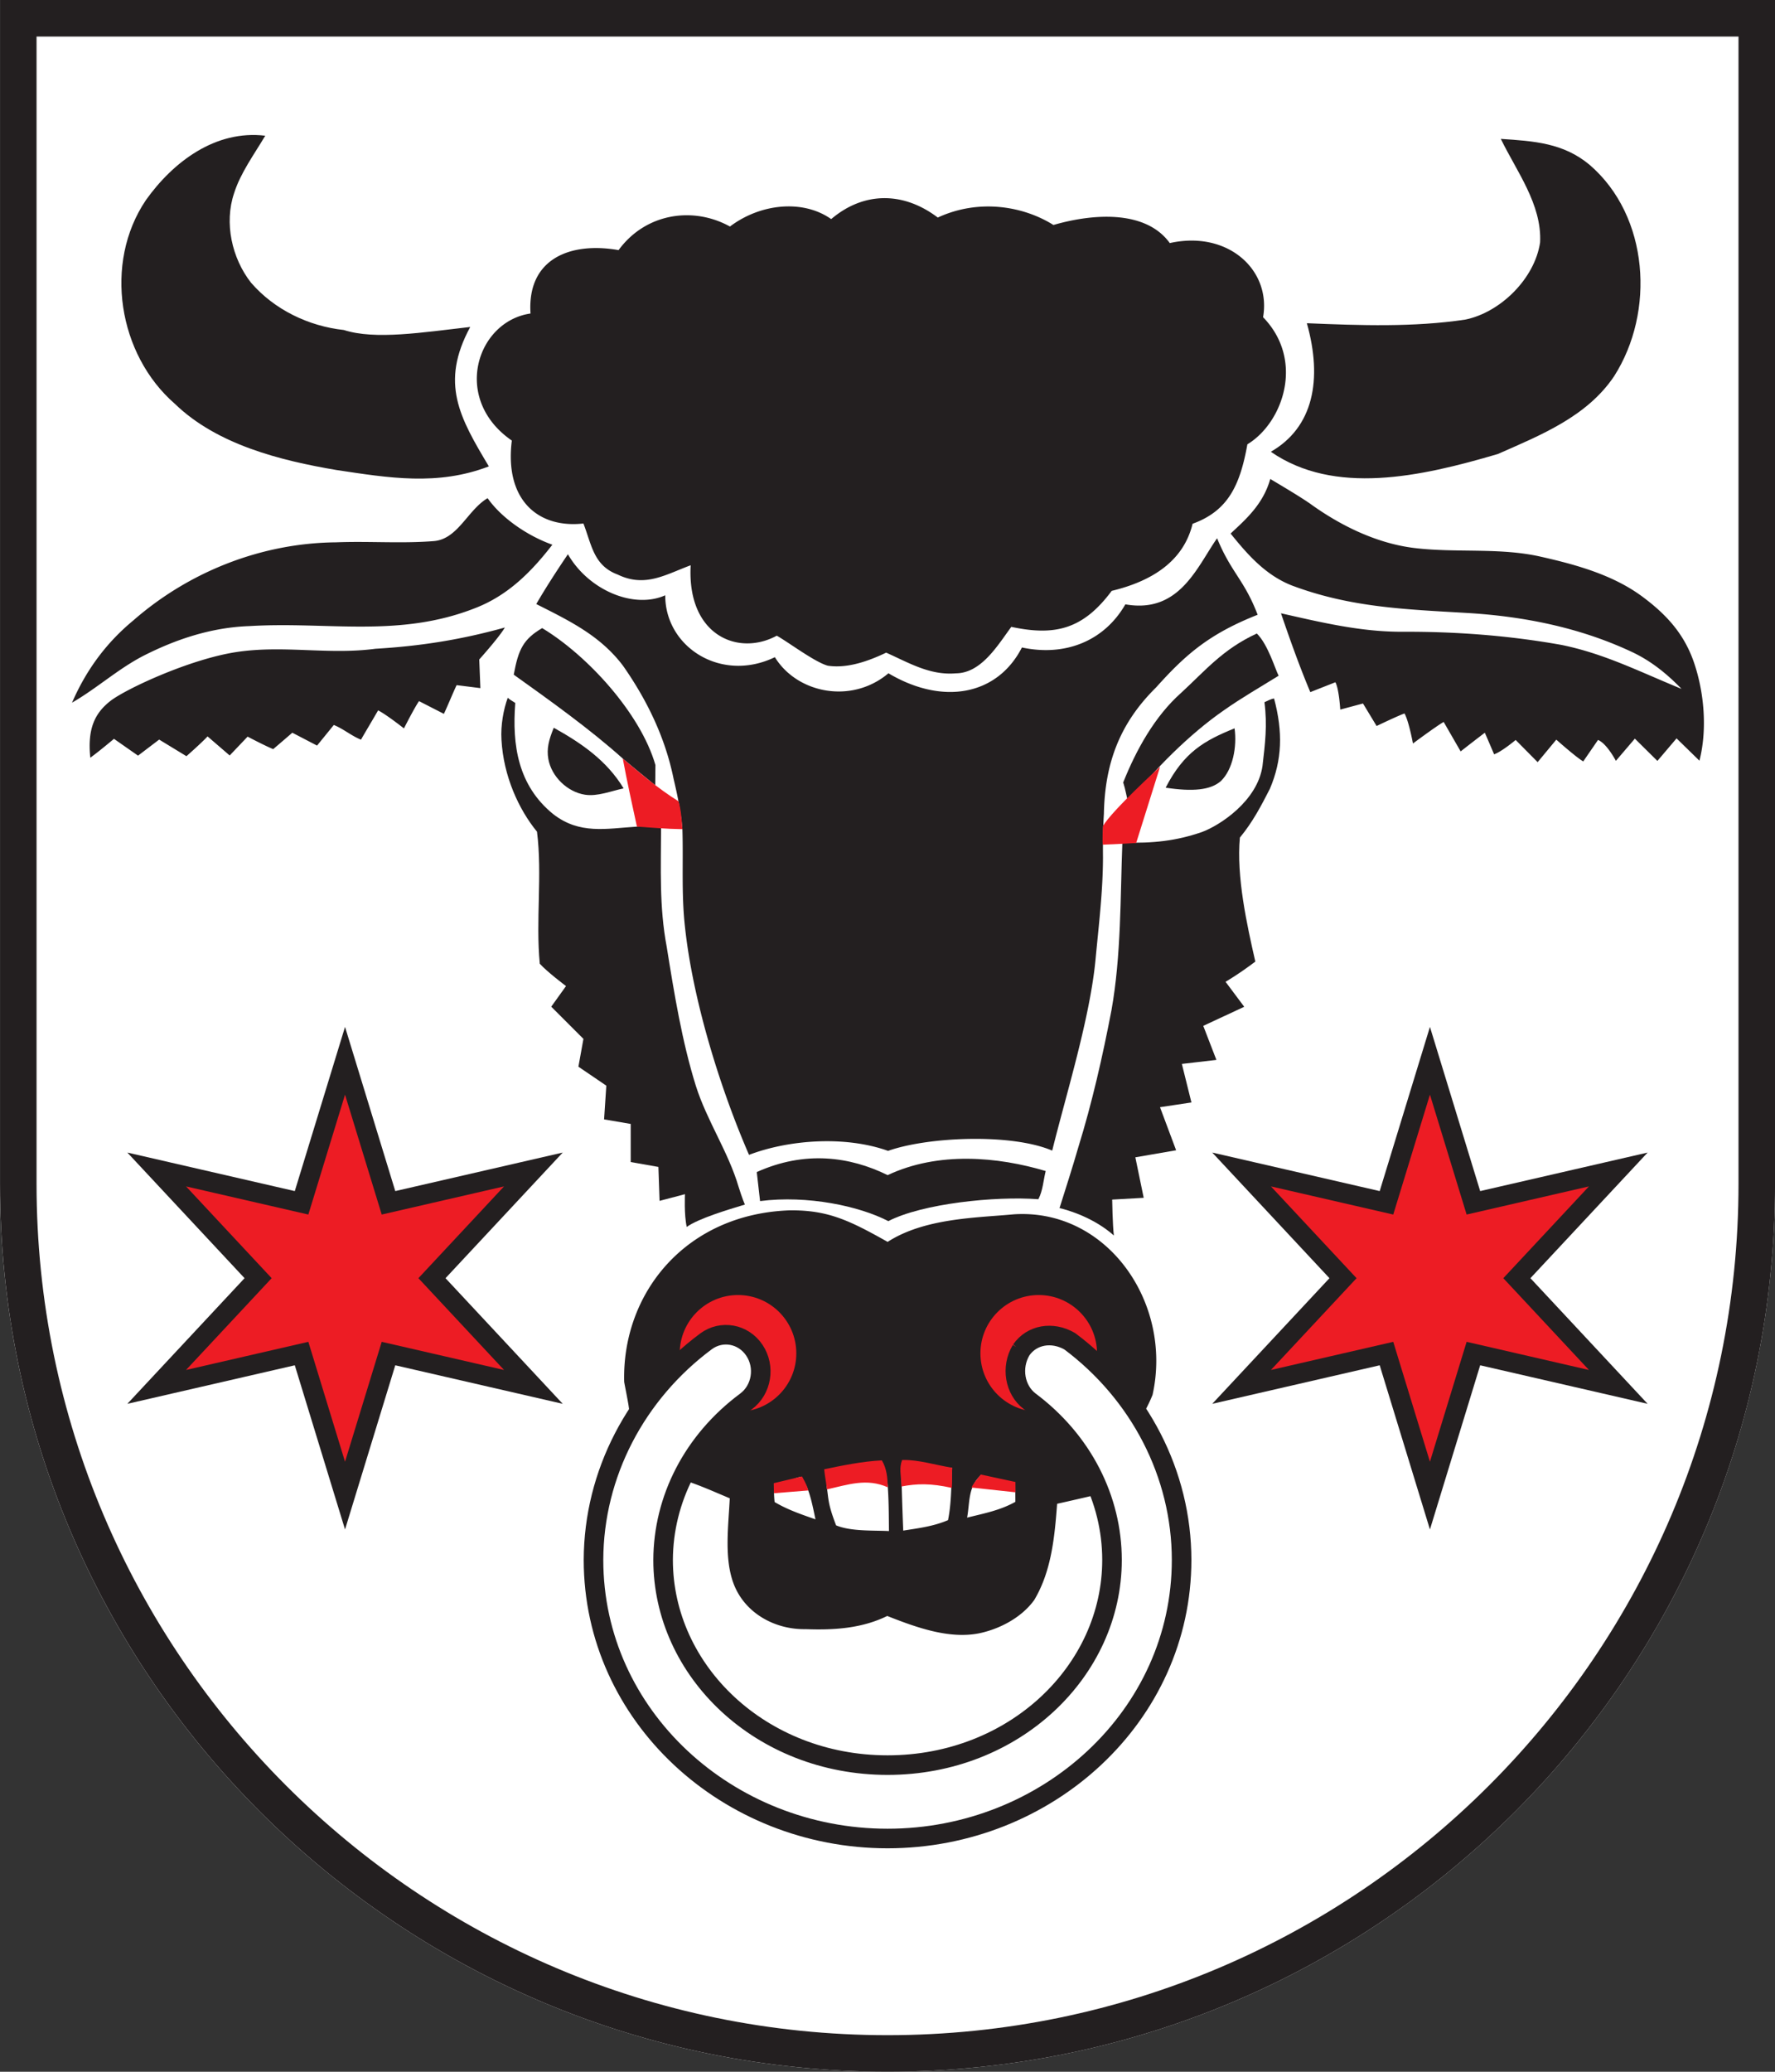 <?xml version="1.0" encoding="UTF-8"?>
<svg width="600" height="700" xmlns="http://www.w3.org/2000/svg">
 <rect width="100%" height="100%" fill="#333333" stroke="none"/>
 <path d="M.004 0v400c0 165.68 134.31 299.99 300 299.99s300-134.31 300-299.99V0h-600" fill="#fff"/>
 <path d="M600.01 0H.01v400c0 165.68 134.31 299.99 300 299.99s300-134.31 300-299.99V0zm-12.347 12.347v387.65c0 158.61-129.04 287.64-287.66 287.64-158.61 0-287.65-129.03-287.65-287.64V12.347h575.31" fill="#231f20"/>
 <path transform="scale(1 1)" d="m116.63 358.41-14.691 47.994-48.973-11.264 34.281 36.729-34.281 36.73 48.973-11.264 14.691 47.994 14.693-47.994 48.973 11.264-34.281-36.73 34.281-36.729-48.973 11.264zm366.73 0-14.693 47.994-48.973-11.264 34.281 36.729-34.281 36.73 48.973-11.264 14.693 47.994 14.691-47.994 48.973 11.264-34.281-36.73 34.281-36.729-48.973 11.264z" fill="#ed1c24" stroke="#231f20" stroke-width="6.7"/>
 <g fill="#231f20">
  <path d="M89.661 45.857c-3.69 6.224-8.364 12.557-10.526 19.414-3.407 10.045-.764 21.969 5.7 30.223 7.884 9.128 19.458 14.719 31.404 16.007 10.56 3.423 26.61.799 42.716-1.026-10.277 18.974-3.607 30.564 6.29 47.104-17.34 6.66-33.807 3.887-51.54 1.223-18.977-3.21-40.357-8.583-54.574-22.34-19.174-16.64-24.197-47.54-9.827-68.833C58.54 54.658 72.867 43.826 89.66 45.857zm417.66 1.07c11.072.743 21.14 1.332 30.028 8.78 20.135 17.338 22.166 49.702 8.255 71.43-9.172 13.649-24.83 19.894-39.31 26.27-26.273 7.756-55.275 14.054-76.718-.764 14.354-8.242 17.544-24.314 12.186-43.435 18.178.77 36.164 1.37 53.438-1.206 11.88-2.337 23.608-13.84 25.399-26.113.633-12.82-7.95-23.978-13.278-34.962z"/>
  <path d="M317 73.504c13.988-6.471 28.999-3.827 39.09 2.511 14.558-4.202 31.537-4.687 39.332 6.115 19.634-4.374 34.317 9.082 31.534 25.047 14.182 14.595 6.71 35.698-5.303 42.944-2.48 13.788-6.47 22.473-18.522 26.85-3.084 12.701-13.8 19.42-27.342 22.667-9.719 13.084-19.265 15.291-33.937 12.164-4.543 6.136-10.111 15.657-18.738 15.7-8.8.765-16.01-3.631-23.563-6.987-5.967 2.852-13.125 5.415-19.72 4.411-4.346-1.157-13.349-7.956-17.258-10.14-13.023 7.076-30.388-.09-29.106-23.796-8.583 3.188-15.418 7.6-24.656 3.144-8.168-3.035-8.8-10.045-11.596-17.252-15.323 1.716-26.715-7.953-24.202-28.026-20.412-14.069-11.857-40.317 6.316-42.924-1.216-18.72 13.723-24.262 29.765-21.423 9.223-12.591 25.311-14.812 37.65-7.97 10.393-7.853 24.767-9.193 34.225-2.512 10.969-9.32 24.346-9.37 36.03-.524zm112.38 88.324c4.377 2.614 9.545 5.665 13.323 8.242 10.373 7.534 22.77 13.602 35.575 15.111 14.256 1.68 28.586-.224 42.41 2.883 12.064 2.711 24.605 6.183 34.527 13.561 7.505 5.58 13.874 12.045 17.34 22.056s4.638 22.659 1.903 33.344l-7.734-7.543-6.477 7.617-7.618-7.529-6.413 7.504s-3.035-5.834-6.044-7.062c-1.288 1.9-3.695 5.355-4.983 7.255-2.38-1.354-9.115-7.353-9.115-7.353l-6.306 7.603-7.43-7.497s-4.687 3.95-7.286 4.845c-1.048-2.446-2.075-4.87-3.145-7.294a740.311 740.311 0 0 0-8.167 6.311c-1.922-3.32-3.822-6.638-5.744-9.958-2.926 1.725-10.376 7.289-10.376 7.289s-1.373-7.485-2.858-10.15c-2.206.765-9.428 4.239-9.428 4.239l-4.604-7.61-7.682 2.061s-.408-6.988-1.653-9.237a3439.51 3439.51 0 0 0-8.474 3.341c-3.668-8.735-6.857-17.688-9.914-26.642 13.627 3.08 26.948 6.29 41.034 6.246 18.083-.087 36.056 1.267 53.854 4.455 14.37 2.948 25.822 8.804 40.51 14.85-4.935-5.11-10.373-9.5-16.837-12.514-17.45-8.189-36.435-12.01-55.688-13.146-20.764-1.225-39.397-1.834-59.248-9.303-8.888-3.516-14.931-10.433-20.653-17.53 5.009-4.678 11.014-9.856 13.402-18.445zm-264.55 6.497c4.49 6.439 13.11 12.59 21.886 15.722-7.12 9.193-14.96 17.077-25.988 21.379-25.813 10.198-49.77 4.52-76.391 6.114-12.776.437-24.787 4.39-36.077 10.155-8.539 4.476-15.55 10.897-23.913 15.723 4.739-10.92 11.487-20.156 20.68-27.756 18.913-16.553 43.437-26.205 68.617-26.423 11.007-.437 22.079.458 33.02-.415 8.146-.677 11.44-10.568 18.166-14.499z"/>
  <path d="M411.41 181.86c4.759 11.643 9.146 13.942 13.71 25.852-16.327 6.459-24.26 13.328-34.328 24.552-12.251 12.076-17.318 25.55-17.645 42.714-.306 4.913-.35 9.827-.306 14.74-.022 11.378-1.42 22.82-2.49 34.154-1.834 19.938-9.933 45.726-14.672 64.895-13.883-5.921-42.126-4.658-55.487.086-14.745-5.259-33.819-3.687-46.999 1.347-9.827-22.602-18.984-52.285-21.627-76.787-1.288-11.203-.546-22.078-.895-33.259-.48-5.743-1.638-11.356-2.97-16.968-2.817-13.932-8.976-26.642-17.1-38.238-7.73-10.241-18.191-15.22-29.329-20.854 3.342-5.744 6.967-11.312 10.701-16.837 6.888 12.028 22.175 18.658 32.896 13.876-.042 17.495 18.897 29.671 37.06 20.91 7.554 12.276 25.98 15.927 38.391 5.44 18.086 10.754 36.674 7.726 45.119-8.718 14.572 3.116 27.8-2.12 34.967-14.577 18.278 3.242 24.235-12.671 31.005-22.327zm-240.75 30.158c-1.933 3.32-8.661 10.799-8.661 10.799l.384 9.685s-5.35-.677-8.036-1.005c-1.201 2.533-3.1 7.167-4.3 9.7l-8.41-4.306c-1.704 2.511-5.092 9.22-5.092 9.22s-5.828-4.612-8.732-6.097c-1.703 2.97-4.09 6.934-5.793 9.904-3.297-1.332-5.89-3.637-9.188-4.969-1.878 2.337-3.778 4.651-5.656 6.966-2.796-1.441-5.57-2.904-8.365-4.345a785.36 785.36 0 0 1-6.464 5.546c-3.2-1.332-8.644-4.227-8.644-4.227l-6.064 6.37-7.48-6.445c-2.009 2.184-7.137 6.689-7.137 6.689l-9.22-5.615-7.139 5.429-8.137-5.682s-4.911 4.148-8 6.381c-1.046-9.98 1.669-15.137 6.723-19.125s26.72-14.147 42.65-16.575 31.12 1.005 47.019-1.113c15.243-.896 29.045-3.08 43.742-7.185z"/>
  <path d="M183.26 212.22c15.397 9.26 33.313 28.933 38.292 46.272 0 2.271-.021 4.564-.065 6.835-3.69-2.948-7.338-5.983-10.963-9.019-11.007-9.892-24.809-19.748-36.863-28.351 1.592-8.716 3.328-12.02 9.6-15.735zm241.58 1.834c3.785 3.673 6.24 12.137 7.376 14.256-6.159 3.821-12.535 7.468-18.475 11.66-11.553 7.972-23.809 20.21-32.348 31.281-.677-2.49-.93-4.434-1.717-6.88 4.346-10.896 10.61-22.326 19.608-30.297 8.124-7.468 14.068-14.747 25.556-20.02zm-250.66 23.454c-1.114 14.282.924 27.883 12.783 37.535 8.953 6.988 17.907 4.913 28.346 4.258 2.708-.043 5.438.044 8.146.197-.022 13.801-.656 26.795 1.921 40.443 2.512 15.636 5.132 31.84 9.85 46.973 3.734 11.77 10.962 22.274 14.435 34.067 1.223 3.952 2.129 6.016 2.129 6.016-5.56 1.68-15.699 4.698-19.652 7.556-.935-4.113-.604-11.066-.604-11.066l-8.581 2.258-.394-11.464-9.357-1.65-.006-12.879-8.996-1.535.752-11.396-9.43-6.41 1.694-9.395-10.883-10.88 4.998-6.967s-6.294-4.712-8.868-7.55c-1.42-14.675.895-29.983-.94-44.614-6.105-7.437-11.334-18.672-12.01-31.075-.305-4.84.698-10.347 2.137-14.19.332.414 1.192.928 2.529 1.768zm253.24-.24c.382-.176 2.427-1.248 3.258-1.248 3.007 11.288 2.744 20.752-1.427 30.507-2.927 5.722-5.827 11.284-10.133 16.466-1.223 13.08 2.358 29.415 5.22 41.907-5.873 4.432-10.067 6.82-10.067 6.82l6.311 8.444-13.844 6.451 4.44 11.502-11.675 1.356 3.234 13.021-10.621 1.601 5.446 14.552-13.781 2.381 2.823 13.681-10.653.605s.125 8.48.567 12.131c-3.318-2.956-7.099-5.083-10.456-6.565s-6.29-2.32-7.911-2.697c1.979-6.247 4.558-14.321 6.327-20.48 4.695-15.155 8.233-30.768 11.225-46.339 3.32-18.605 2.97-38.194 3.69-56.69 10.582.32 18.243-.588 26.862-3.539 6.077-2.227 18.826-10.525 20.506-22.362.874-7.534 1.668-13.7.659-21.507z"/>
  <path d="M187.19 245.89c9.412 5.241 17.93 11.094 23.607 20.484-4.171.873-8.8 2.798-13.06 2.14-5.948-.92-11.328-6.124-12.382-12.054-.618-3.484.138-6.433 1.835-10.57zm230.13.197c.857 6.253-.589 13.909-4.607 17.796-3.516 3.123-9.619 3.633-18.686 2.26 6.209-12.065 13.116-15.93 23.293-20.056z"/>
 </g>
 <path d="M210.521 256.31c1.42 7.687 3.12 15.331 4.78 22.997 5.817.356 9.108.743 15.375.852-.296-4.255-.61-7.11-1.324-9.426-6.854-4.233-13.306-9.798-18.831-14.423zm181.629 2.72s-16.294 14.864-19.316 20.066c-.094.617-.205 5.681-.089 6.302 4.747-.158 11.314-.572 11.314-.572z" fill="#ed1c24"/>
 <path d="M300.053 397.05c17.18-8.095 37.296-6.191 53.417-1.387-.788 3.23-.963 6.623-2.47 9.528-14.607-1.1-39.16 1.453-50.726 7.4-9.84-5.107-27.325-8.813-43.352-6.773-.371-3.276-.743-6.53-1.114-9.805 16.233-7.313 31.432-5.264 44.245 1.037z" fill="#231f20"/>
 <path d="M267.07 408.94c-35.19 1.175-56.795 27.846-56.081 57.87.01.504 1.86 9.194 1.62 9.61l17.521 27.921a33.132 33.132 0 0 1 1.699-4.014c5.062 1.643 9.944 3.868 14.85 5.915-.406 9-1.914 19.663 1.102 28.304 3.6 10.305 13.974 16.111 24.572 15.909 9.72.36 19.03-.278 27.56-4.457 9.911 3.92 20.908 7.853 30.99 5.873 7.02-1.44 14.484-5.375 18.714-11.293 5.828-9.765 6.888-21.395 7.72-32.488 4.431-.971 8.842-2.005 13.253-3.034 3.574-11.2 14.234-21.794 19.008-33.777 6.89-30.97-15.29-63.034-46.86-60.994-12.736 1.192-30.177 1.253-42.693 9.317-13.01-7.315-20.187-10.751-32.973-10.66zm46.14 86.982c2.864-.002 5.725.004 8.594.015-.27 5.828-.177 11.967-1.347 17.682-4.95 2.115-9.9 2.703-15.142 3.535-.293-7.065-.495-14.13-.698-21.195 2.869-.022 5.73-.035 8.594-.038zm18.79 2.582c3.78.923 7.49 2.246 11.203 3.461 0 1.823.022 3.645.022 5.468-5.091 2.847-10.246 3.835-16.31 5.335.968-5.467.276-10.423 4.732-14.406zm-39.837.57c2.52-.03 5.078.398 7.795 1.613.495 5.513.47 11.087.537 16.622-5.152-.27-12.905.17-17.874-1.933-3.013-7.863-2.44-8.82-3.295-13.927 4.542-1.013 8.636-2.325 12.837-2.375zm-21.504-.053c2.835 2.992 3.972 9.592 4.998 14.332-4.815-1.687-9.429-3.241-13.817-5.85-.265-2.345-.211-4.82-.211-4.82s7.275-3.55 9.03-3.662z" fill="#231f20"/>
 <path d="M246.44 459.2c2.97 2.446 8.495 6.202 5 10.351-7.446 6.88-15.789 10.22-20.397 20.025-8.123 18.126-8.953 40.859-1.332 59.29 7.12 16.006 19.895 30.965 36.056 38.303 16.291 8.08 32.626 7.446 50.294 6.966 16.75-.677 32.43-9.587 43.851-21.51 6.726-7.49 13.147-15.243 16.183-25.004 5.852-16.772 3.887-36.273-3.102-52.41-5.765-13.125-16.64-20.135-23.913-32.233 1.545-2.61 4.35-5.622 11.29-4.105 6.072 1.79 11.466 6.813 15.877 11.246 10.789 11.574 19.13 26.402 21.773 42.125 4.128 34.045-10.286 70.557-39.484 89.556-14.26 8.167-34.068 13.889-50.446 14.675-26.578-.546-52.347-7.076-72.308-25.528-12.12-12.251-22.865-24.83-28.63-41.383-5.962-16.4-5.088-35.617-1.288-52.432 3.123-12.229 8.298-23.825 18.737-31.555 6.027-4.674 15.1-9.951 21.839-6.377z" fill="#fff"/>
 <g fill="#ed1c24">
  <path d="M351.12 437.56c-10.885-.001-19.709 8.823-19.708 19.707 0 10.884 8.824 19.706 19.708 19.705 10.883 0 19.706-8.822 19.706-19.705 0-10.884-8.822-19.707-19.706-19.707zM249.47 437.56c-10.884 0-19.707 8.823-19.706 19.707 0 10.883 8.823 19.705 19.706 19.705s19.705-8.822 19.705-19.705-8.822-19.707-19.705-19.707zM331.55 498.21s-3.009 3.575-3.12 4.397l14.832 1.606-.014-3.486zM271.1 498.85l-9.548 2.286.065 3.393 11.608-.94c-.395-1.791-2.125-4.739-2.125-4.739zM298.09 493.43c-6.51.299-13.729 1.802-19.496 3.01.22 2.28.691 4.533.934 6.789 7.146-1.592 13.448-3.886 20.572-.7-.085-3.099-.329-6.356-2.01-9.099zM305.45 493.29c-.169.001-.337.005-.506.009-1.048 2.743-.394 4.824-.226 8.947 5.248-.991 9.86-1.117 17.005.475.243-2.256-.033-4.51.188-6.789-5.886-.98-11.235-2.678-16.461-2.643z"/>
 </g>
 <path transform="matrix(2.646 0 0 2.646 .004 -.044)" d="M130.46 172.4c-1.345 2.237-.807 5.096 1.057 6.534 6.785 5.067 10.54 12.508 10.541 20.278 0 14.194-12.509 26.198-28.674 26.198-16.163 0-28.669-12-28.674-26.192.024-7.767 3.797-15.197 10.592-20.248 2.007-1.492 2.486-4.417 1.071-6.532-1.415-2.116-4.19-2.621-6.196-1.129-8.922 6.633-14.327 16.91-14.358 27.886v.014c0 19.921 17.148 35.573 37.565 35.573s37.565-15.652 37.565-35.573v-.002c-.004-10.978-5.384-21.27-14.293-27.923-2.24-1.289-4.841-.836-6.196 1.116z" fill="#fff" stroke="#231f20" stroke-linecap="round" stroke-width="2.5"/>
</svg>
